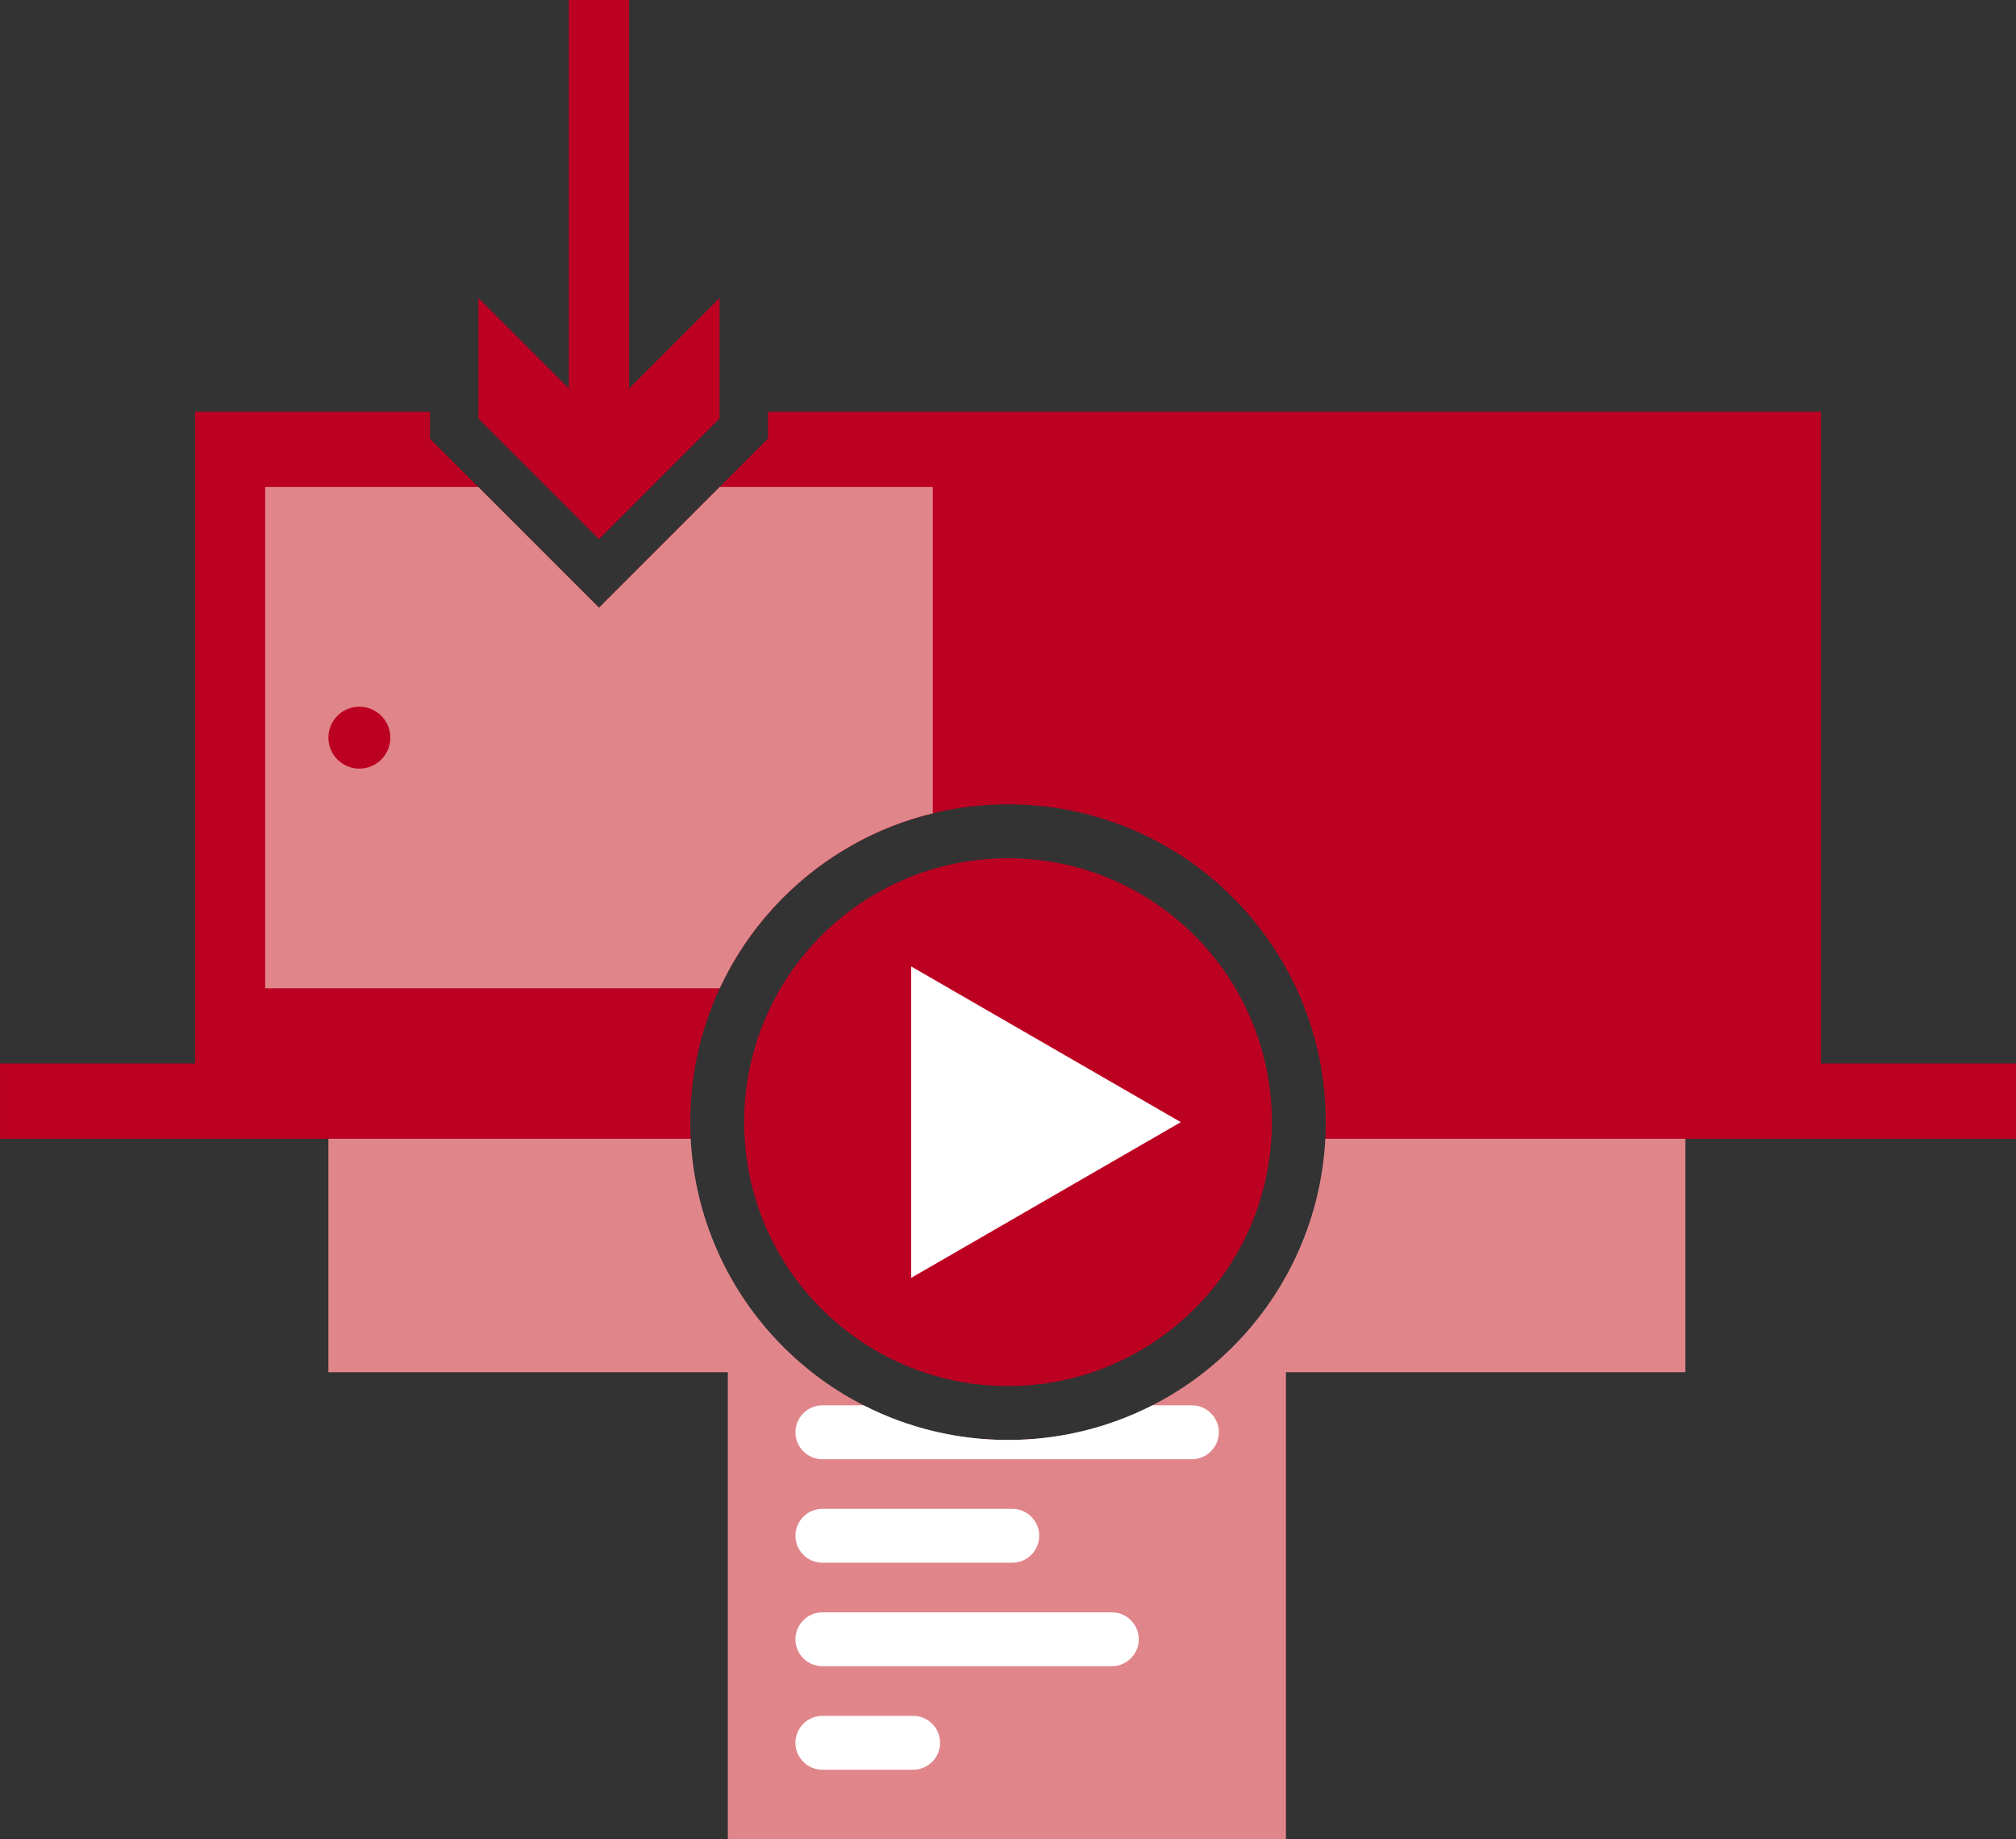 <?xml version="1.0" encoding="UTF-8"?>
<!DOCTYPE svg PUBLIC "-//W3C//DTD SVG 1.1//EN" "http://www.w3.org/Graphics/SVG/1.1/DTD/svg11.dtd">
<!-- Creator: CorelDRAW 2020 (64-Bit) -->
<svg xmlns="http://www.w3.org/2000/svg" xml:space="preserve" width="136.776mm" height="124.743mm" version="1.1" style="shape-rendering:geometricPrecision; text-rendering:geometricPrecision; image-rendering:optimizeQuality; fill-rule:evenodd; clip-rule:evenodd"
viewBox="0 0 1897.62 1730.68"
 xmlns:xlink="http://www.w3.org/1999/xlink"
 xmlns:xodm="http://www.corel.com/coreldraw/odm/2003">
 <rect x="0" y="0" width="1897.62" height="1730.68" fill="#333333" stroke="none"/>
 <defs>
  <style type="text/css">
   <![CDATA[
    .fil0 {fill:#BC0022}
    .fil1 {fill:#E0868B}
    .fil3 {fill:white}
    .fil2 {fill:#BC0022;fill-rule:nonzero}
   ]]>
  </style>
 </defs>
 <g id="Слой_x0020_1">
  <g id="_2329975977488">
   <path class="fil0" d="M183.59 387.51l221.12 0 0 25.29 159.1 159.1 159.1 -159.1 0 -25.29 991.14 0 0 613.33 183.59 0 0 70.82 -213.74 0 -436.38 0c0.27,-5.19 0.41,-10.41 0.41,-15.64 0,-79.55 -31.36,-155.25 -87.6,-211.49 -56.24,-56.24 -131.94,-87.6 -211.49,-87.6 -79.55,0 -155.25,31.36 -211.49,87.6 -56.24,56.24 -87.6,131.94 -87.6,211.49 0,5.23 0.14,10.45 0.41,15.64l-83.53 0 -566.61 0 0 -70.82 183.59 0 0 -613.33z"/>
   <path class="fil1" d="M249.61 930.03l0 -471.71 200.62 0 113.58 113.58 113.58 -113.58 200.62 0 0 307.07c-52.82,12.83 -101.47,39.94 -140.67,79.14 -25.09,25.09 -45.22,54.05 -59.83,85.5l-427.88 0z"/>
   <polygon class="fil2" points="592.18,112.33 592.18,0 535.42,0 535.42,365.54 450.29,280.4 450.29,393.92 563.8,507.43 677.32,393.92 677.32,280.4 592.18,365.54 "/>
   <circle class="fil0" cx="338.26" cy="694.18" r="29.15"/>
   <path class="fil0" d="M1124.44 880.4c-44.94,-44.94 -107.04,-72.74 -175.62,-72.74 -68.58,0 -130.68,27.8 -175.62,72.74 -44.94,44.94 -72.74,107.04 -72.74,175.62 0,68.59 27.8,130.68 72.74,175.62 44.94,44.94 107.04,72.74 175.62,72.74 68.58,0 130.68,-27.8 175.62,-72.74 44.94,-44.94 72.74,-107.04 72.74,-175.62 0,-68.58 -27.8,-130.68 -72.74,-175.62z"/>
   <polygon class="fil3" points="1111.48,1056.02 984.55,1129.31 857.61,1202.6 857.61,1056.02 857.61,909.45 984.55,982.74 "/>
   <path class="fil1" d="M309.11 1291.33l0 -219.67 341.02 0c3.83,73.78 34.65,143.3 87.19,195.85 56.24,56.24 131.94,87.6 211.49,87.6 79.55,0 155.25,-31.36 211.49,-87.6 52.54,-52.54 83.36,-122.07 87.19,-195.85l338.91 0 0 219.67 -375.98 0 0 439.34 -525.33 0 0 -439.34 -375.98 0z"/>
   <path class="fil3" d="M774.05 1419.93l178.81 0c13.94,0 25.34,11.41 25.34,25.35l0 0c0,13.94 -11.4,25.35 -25.34,25.35l-178.81 0c-13.94,0 -25.34,-11.41 -25.34,-25.35l0 0c0,-13.94 11.4,-25.35 25.34,-25.35zm0 -97.4l38.88 0c41.65,21.26 88.07,32.59 135.89,32.59 47.82,0 94.24,-11.34 135.89,-32.59l37.23 0c13.94,0 25.34,11.4 25.34,25.35l0 0c0,13.94 -11.41,25.35 -25.34,25.35l-347.88 0c-13.94,0 -25.34,-11.4 -25.34,-25.35l0 0c0,-13.94 11.4,-25.35 25.34,-25.35zm0 292.22l85.49 0c13.94,0 25.35,11.4 25.35,25.34l0 0c0,13.94 -11.41,25.35 -25.35,25.35l-85.49 0c-13.94,0 -25.34,-11.4 -25.34,-25.35l0 0c0,-13.94 11.4,-25.34 25.34,-25.34zm0 -97.41l272.5 0c13.94,0 25.35,11.4 25.35,25.35l0 0c0,13.94 -11.4,25.34 -25.35,25.34l-272.5 0c-13.94,0 -25.34,-11.4 -25.34,-25.34l0 0c0,-13.94 11.4,-25.35 25.34,-25.35z"/>
  </g>
 </g>
</svg>
